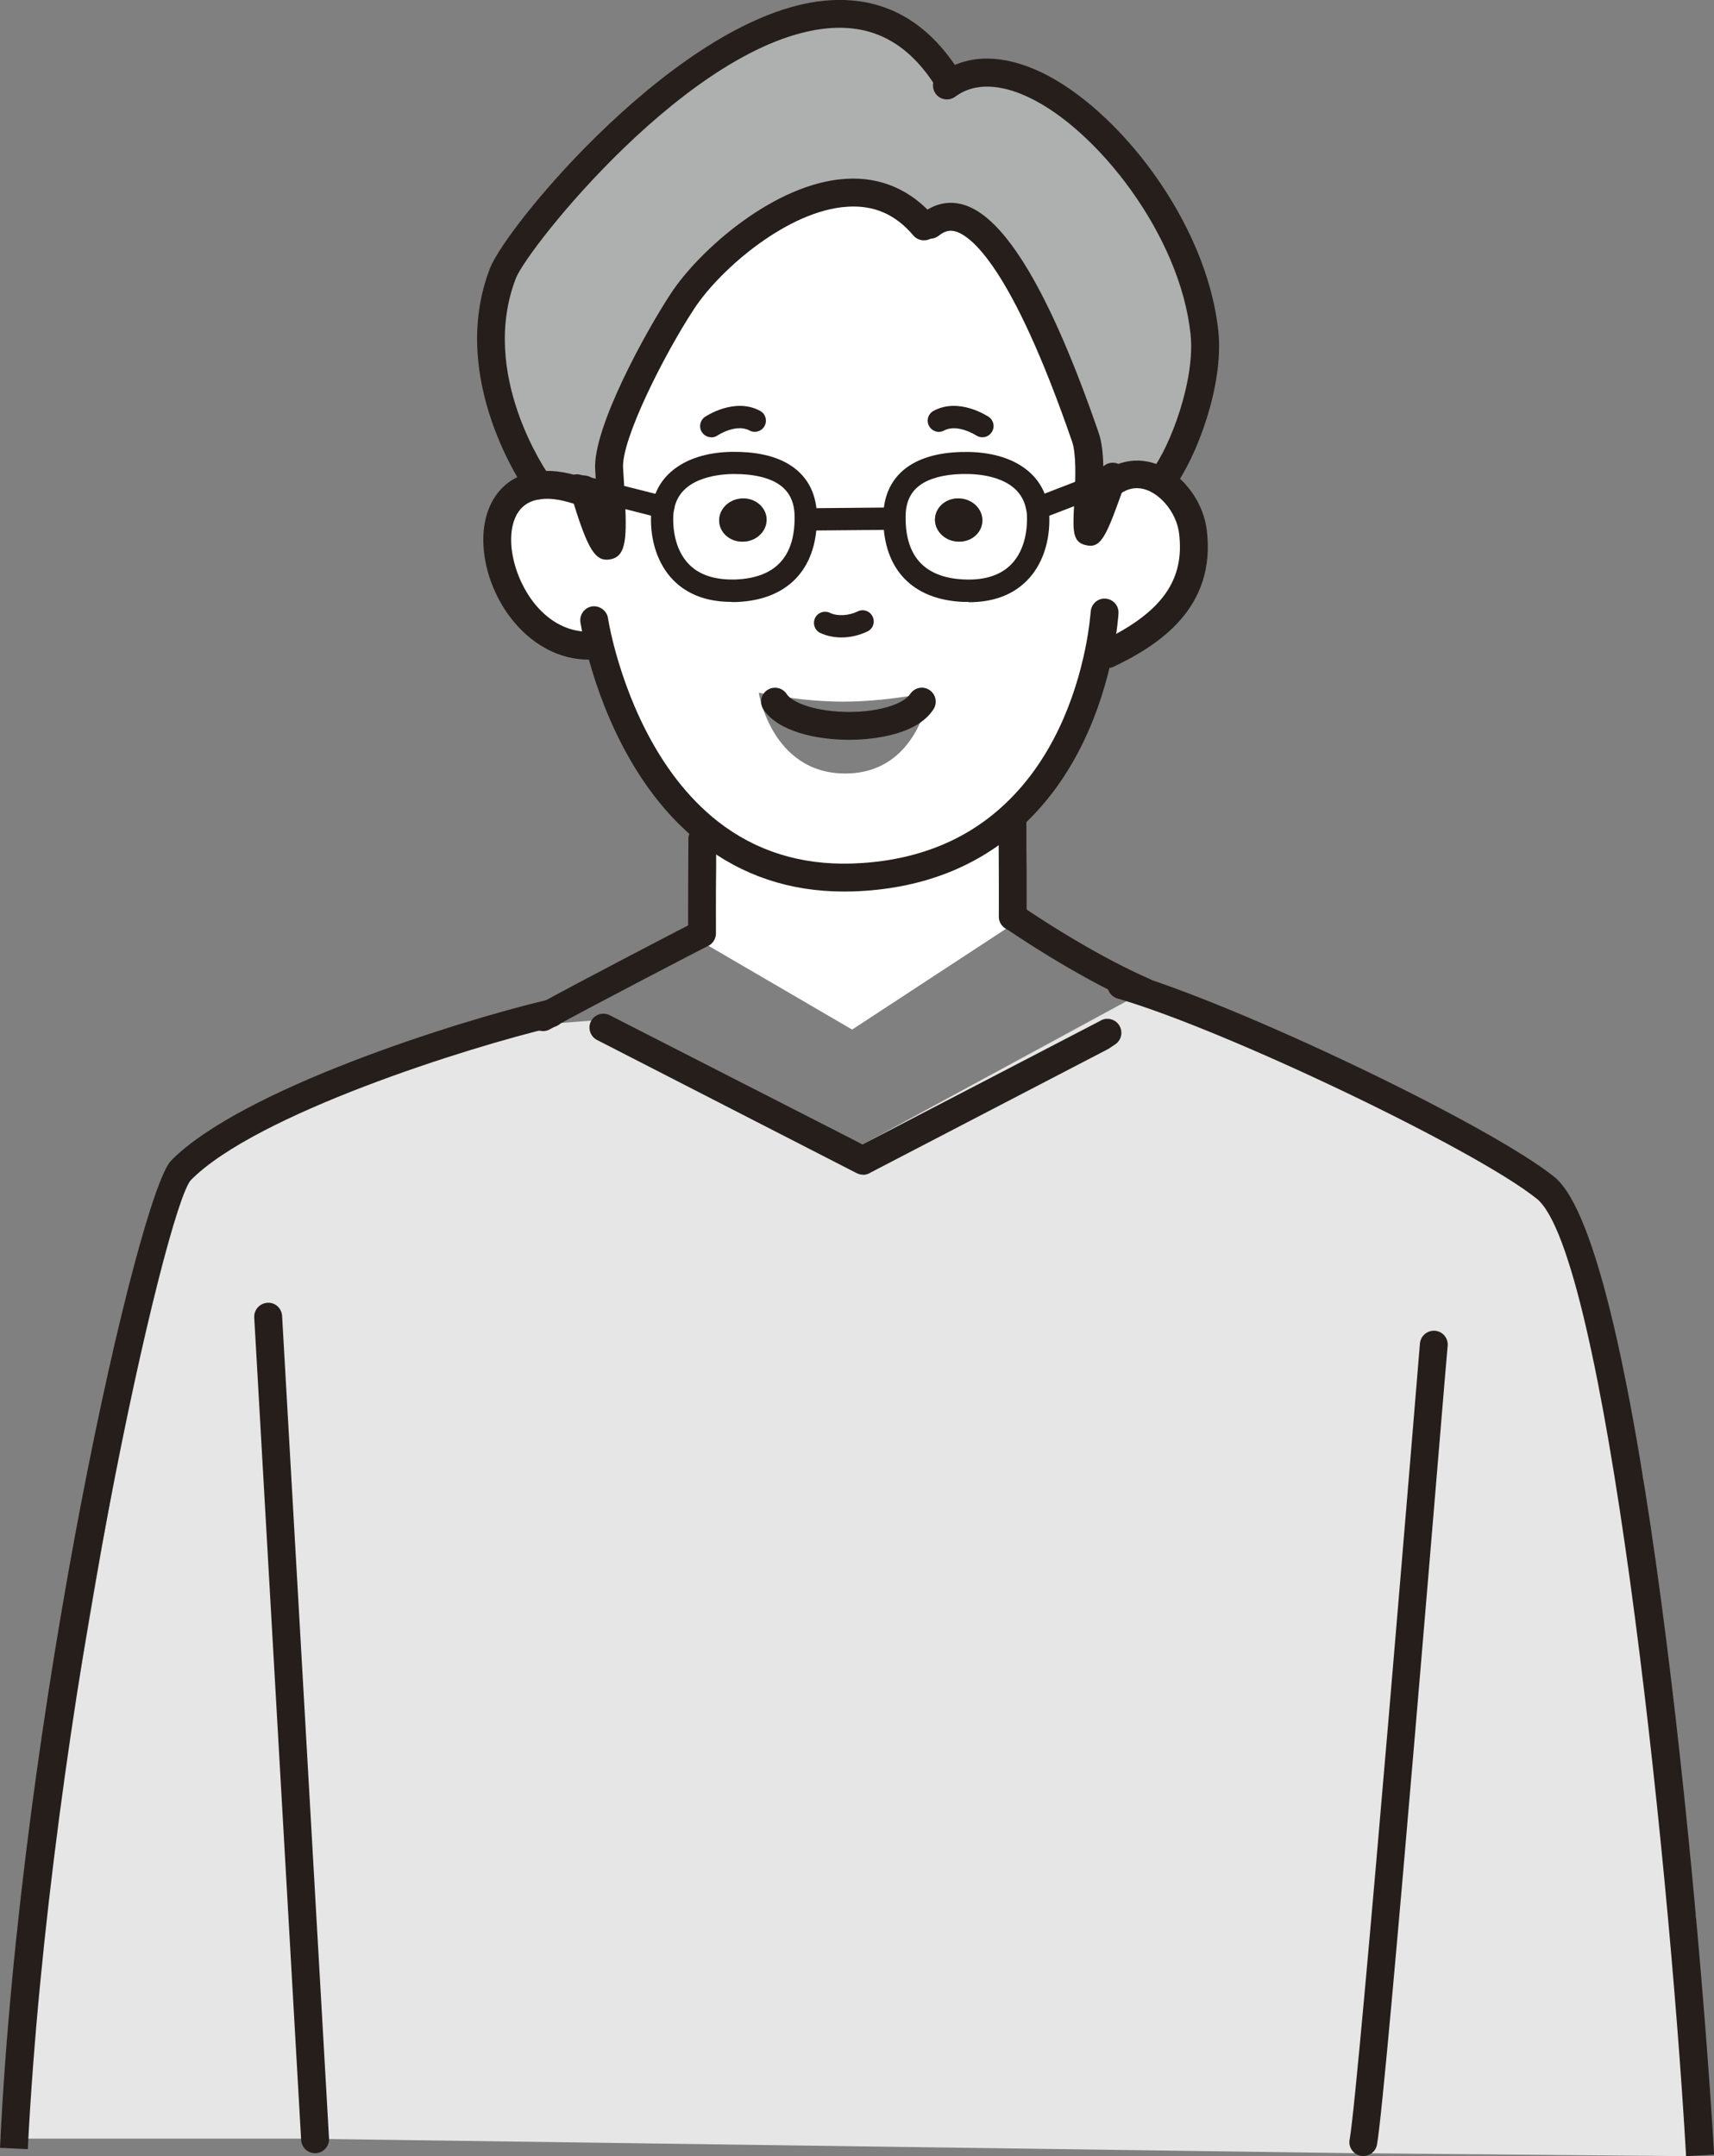 <?xml version="1.0" encoding="UTF-8"?>
<svg id="_レイヤー_2" data-name="レイヤー_2" xmlns="http://www.w3.org/2000/svg" viewBox="0 0 156.69 197.13">
  <rect x="0" y="0" width="156.69" height="197.13" fill="#808080" stroke="none"/>
  <defs>
    <style>
      .cls-1 {
        fill: #251e1b;
      }

      .cls-2 {
        fill: #fff;
      }

      .cls-3 {
        fill: #aeafaf;
      }

      .cls-4 {
        fill: none;
        stroke: #251e1b;
        stroke-linecap: round;
        stroke-linejoin: round;
        stroke-width: 2.5px;
      }

      .cls-5 {
        fill: #e6e6e6;
      }
    </style>
  </defs>
  <g id="_レイヤー_1-2" data-name="レイヤー_1">
    <g>
      <polygon class="cls-5" points=".04 195.53 9.29 141.53 15.66 106.08 43.61 94.13 54.06 93.31 78.86 104.63 104.62 90.65 142.08 107.6 143.31 115.12 150.17 134.92 155.04 175.28 154.14 197.13 123.85 196.86 27.52 195.53 .04 195.53"/>
      <g>
        <path class="cls-2" d="M93.64,83.82l-15.74,10.31-14.06-8.2.35-.59c-.02-2.23.02-4.56.02-8.63l.67-.58c3.29,2.57,7.56,4.27,13.06,4.09,6.38-.21,11-2.4,14.34-5.36l.29.33c0,4.07.04,6.38.02,8.62l1.06.02Z"/>
        <path class="cls-2" d="M94.89,47.09c.14,3.07-1.25,7.14-6.78,6.91-4.51-.18-6.33-2.94-6.34-6.61v-.24c.07-3.93,3.55-4.88,6.77-4.82,2.59.05,5.71,1.01,6.26,4.05.05.22.08.46.09.71ZM89.8,47.74c.1-1.08-.79-2.06-1.98-2.16-1.19-.11-2.23.68-2.34,1.77-.1,1.08.79,2.06,1.98,2.16,1.19.11,2.23-.68,2.34-1.77Z"/>
        <path class="cls-2" d="M100.43,59.67c-.85,4.05-2.96,10.57-8.16,15.18-3.33,2.97-7.95,5.15-14.34,5.36-5.51.18-9.77-1.52-13.06-4.09-6.25-4.87-8.98-12.87-10.02-16.92l-1.01-.17c-8.14,0-11.64-13.84-4.58-14.66.96-.13,2.12,0,3.5.44l.1-.42.57.14-.05.2c2.71,9,2.66,4.22,2.45.41l4.79,1.21h.01c-.05.23-.08.47-.09.72-.14,3.07,1.25,7.14,6.78,6.91,4.47-.18,6.3-2.9,6.34-6.52l7.59-.07.52-.02c.01,3.67,1.84,6.42,6.34,6.61,5.53.22,6.92-3.84,6.78-6.91-.01-.25-.04-.49-.09-.71l.84-.2,3.9-1.51c-.14,3.75-.63,6.74,1.93-.42,1.58-1.23,3.29-1.09,4.69-.21,1.51.94,2.65,2.71,2.89,4.5.74,5.71-2.91,8.91-7.76,11.24l-.85-.09ZM84.95,63.33h-.08s-3.9.82-7.78.82-7.73-.82-7.73-.82c0,0,1.19,7.39,7.91,7.39s7.68-7.39,7.68-7.39Z"/>
        <path class="cls-2" d="M73.66,47.15v.34c-.04,3.62-1.88,6.33-6.34,6.52-5.53.22-6.92-3.84-6.78-6.91.01-.25.04-.49.09-.72.56-3.03,3.67-3.99,6.26-4.04,3.23-.06,6.7.9,6.77,4.82ZM68.1,49.52c1.19-.1,2.08-1.08,1.98-2.16-.1-1.09-1.15-1.89-2.34-1.77-1.19.1-2.08,1.08-1.98,2.16.09,1.09,1.14,1.89,2.34,1.77Z"/>
        <path class="cls-2" d="M99.21,39.96c.4,1.14.4,3,.33,4.7l-3.9,1.51-.84.2c-.55-3.04-3.67-4-6.26-4.05-3.22-.06-6.7.9-6.77,4.82v.24l-.52.02-7.59.07v-.34c-.07-3.93-3.54-4.88-6.77-4.82-2.59.05-5.7,1.01-6.26,4.04h-.01l-4.79-1.21c-.05-.87-.11-1.69-.14-2.28-.19-3.22,4.25-11.59,6.71-15.34,3.54-5.39,15.31-14.84,22.07-6.83l.55-.15c5.41-4.39,11.7,12.18,14.19,19.42Z"/>
        <path class="cls-3" d="M101.59,43.89h-.02s-2.04.77-2.04.77c.07-1.7.07-3.56-.33-4.7-2.5-7.24-8.78-23.81-14.19-19.42l-.55.15c-6.76-8-18.53,1.44-22.07,6.83-2.46,3.74-6.9,12.11-6.71,15.34.03.59.09,1.42.14,2.28l-2.4-.61-.57-.14-.1.42c-1.38-.44-2.54-.57-3.5-.44-.28-.39-6.96-9.88-3.29-19.38,1.7-4.43,28.77-37,40.75-17.6l.15.22c7.52-4.96,21.9,9.86,23.25,22.83.49,4.65-2.02,11.04-3.83,13.39l-.13.19c-1.4-.88-3.11-1.02-4.69.21.04-.11.08-.23.13-.36Z"/>
        <path class="cls-1" d="M87.82,45.58c1.19.1,2.08,1.08,1.98,2.16-.1,1.09-1.14,1.89-2.34,1.77-1.19-.1-2.08-1.08-1.98-2.16.1-1.09,1.14-1.89,2.34-1.77Z"/>
        <path class="cls-1" d="M70.07,47.35c.1,1.08-.79,2.06-1.98,2.16-1.19.11-2.24-.68-2.34-1.77-.1-1.08.79-2.06,1.98-2.16,1.18-.11,2.23.68,2.34,1.77Z"/>
        <path class="cls-1" d="M124.63,197.12c-.08,0-.15,0-.23-.02-.69-.13-1.15-.79-1.02-1.48.84-4.55,6.39-72.39,6.43-72.82.08-.7.71-1.2,1.4-1.13.7.07,1.21.7,1.13,1.4-.19,1.77-5.6,68.37-6.46,73.01-.11.61-.65,1.04-1.25,1.04Z"/>
        <path class="cls-1" d="M119.19,195.55s0,0,0,0c0,0,0,0,0,0ZM119.19,195.54s0,0,0,0c0,0,0,0,0,0ZM119.19,195.54s0,0,0,0c0,0,0,0,0,0ZM119.19,195.54s0,0,0,0c0,0,0,0,0,0ZM119.19,195.53s0,0,0,0c0,0,0,0,0,0ZM119.19,195.53s0,0,0,0c0,0,0,0,0,0Z"/>
        <path class="cls-1" d="M28.8,196.86c-.68,0-1.24-.54-1.27-1.22l-4.29-75.2c-.03-.7.52-1.3,1.22-1.33.71-.05,1.3.52,1.33,1.22l4.29,75.2c.03.7-.52,1.3-1.22,1.33-.02,0-.04,0-.05,0Z"/>
        <path class="cls-1" d="M78.9,107.4c-.22,0-.44-.06-.64-.17l-23.74-12.18c-.61-.36-.81-1.14-.46-1.74.35-.61,1.14-.81,1.74-.46l23.05,11.78,21.68-11.27c.59-.39,1.38-.23,1.77.36.39.59.23,1.38-.36,1.77l-.6.4-21.75,11.31c-.21.14-.45.21-.7.21Z"/>
        <path class="cls-1" d="M92.58,85.07h-.01c-.7,0-1.27-.58-1.26-1.29.01-1.22,0-2.46,0-3.99,0-1.28-.02-2.77-.02-4.61,0-.7.57-1.27,1.27-1.27s1.27.57,1.27,1.27c0,1.84,0,3.32.02,4.6,0,1.55.01,2.8,0,4.03,0,.7-.58,1.26-1.27,1.26Z"/>
        <path class="cls-1" d="M64.18,86.61c-.7,0-1.27-.56-1.27-1.26-.01-1.23,0-2.48,0-4.04,0-1.28.02-2.76.02-4.6,0-.7.57-1.27,1.27-1.27s1.27.57,1.27,1.27c0,1.85,0,3.33-.02,4.62,0,1.54-.01,2.78,0,4,0,.7-.56,1.28-1.26,1.29h-.01Z"/>
        <path class="cls-1" d="M77.14,81.51c-4.94,0-9.32-1.47-13.04-4.37-6.47-5.05-9.34-13.2-10.47-17.6-.41-1.6-.56-2.61-.57-2.65-.1-.7.38-1.34,1.07-1.45.68-.09,1.34.38,1.45,1.07,0,0,.14.93.51,2.39,1.05,4.09,3.69,11.64,9.57,16.23,3.45,2.69,7.56,3.97,12.24,3.82,5.42-.18,9.98-1.88,13.53-5.04,4.8-4.25,6.87-10.23,7.76-14.49.43-2.08.51-3.48.52-3.49.04-.7.65-1.25,1.34-1.2.7.04,1.24.64,1.2,1.34,0,.06-.09,1.59-.57,3.87-.97,4.64-3.24,11.17-8.56,15.88-4.01,3.57-9.1,5.48-15.14,5.68-.28,0-.56.01-.84.01Z"/>
        <path class="cls-1" d="M53.84,60.31c-5.4,0-9.35-5.37-9.64-10.39-.22-3.76,1.71-6.44,4.91-6.81,1.15-.16,2.51,0,4.03.49.67.21,1.04.93.83,1.6-.21.67-.93,1.04-1.6.83-1.16-.37-2.15-.5-2.94-.39-2.63.31-2.76,2.99-2.69,4.13.2,3.35,2.77,7.99,7.09,7.99.7,0,1.27.57,1.27,1.27s-.57,1.27-1.27,1.27Z"/>
        <path class="cls-1" d="M101.28,61.04c-.47,0-.93-.27-1.15-.72-.3-.64-.04-1.4.6-1.7,5.5-2.63,7.61-5.6,7.05-9.92-.19-1.4-1.11-2.84-2.3-3.58-.78-.49-1.96-.85-3.23.14l-.07.06c-.07.06-.15.12-.22.2-.5.5-1.3.5-1.8,0s-.5-1.3,0-1.8c.13-.13.26-.24.4-.35l.09-.07c1.89-1.47,4.19-1.58,6.19-.32,1.82,1.13,3.19,3.26,3.47,5.41.93,7.17-4.39,10.6-8.47,12.55-.18.09-.37.13-.55.13Z"/>
        <path class="cls-1" d="M76.93,58.28c-.69,0-1.36-.14-1.94-.41-.51-.24-.72-.85-.48-1.36.24-.51.85-.72,1.36-.48.67.33,1.72.27,2.54-.13.51-.25,1.12-.04,1.36.47.25.51.04,1.12-.47,1.36-.74.36-1.58.55-2.38.55Z"/>
        <path class="cls-1" d="M99.65,49.89c-.11,0-.23-.01-.35-.04-1.29-.26-1.23-1.37-1.1-3.82.02-.45.05-.92.07-1.42.03-.78.13-3.12-.26-4.23-5.59-16.2-9.32-18.84-10.66-19.22-.36-.1-.86-.15-1.52.38-.55.44-1.35.36-1.79-.19-.44-.55-.36-1.35.19-1.79,1.16-.94,2.48-1.24,3.83-.85,3.82,1.09,7.98,8.1,12.37,20.84.3.86.41,1.95.43,3.09.34-.31.83-.43,1.3-.26.66.24,1.01.96.77,1.63-.03.1-.06.17-.09.25-.01.05-.03.1-.05.14-.03.07-.05.14-.08.2-1.43,4.01-1.94,5.3-3.04,5.3Z"/>
        <path class="cls-1" d="M106.28,45.11c-.27,0-.55-.09-.78-.27-.56-.43-.66-1.23-.23-1.79,1.71-2.21,4.01-8.32,3.57-12.47-.95-9.1-8.55-18.73-14.79-21.68-1.81-.86-4.41-1.59-6.49-.22-.1.06-.16.1-.21.14-.55.43-1.36.34-1.79-.22s-.34-1.36.22-1.79c.13-.1.28-.21.43-.29,2.39-1.57,5.49-1.56,8.94.07,6.99,3.31,15.18,13.63,16.23,23.72.52,4.91-2.04,11.64-4.09,14.3-.25.32-.63.49-1.01.49Z"/>
        <path class="cls-1" d="M89.81,39.98c-.2,0-.39-.06-.57-.17-.03-.02-1.72-1.1-2.93-.45-.5.27-1.11.08-1.38-.42s-.08-1.11.42-1.38c2.32-1.25,4.92.48,5.03.55.47.32.59.95.27,1.42-.2.29-.52.45-.85.45Z"/>
        <path class="cls-1" d="M65.03,39.98c-.33,0-.65-.16-.85-.45-.32-.47-.19-1.1.27-1.42.11-.07,2.71-1.8,5.03-.55.5.27.68.88.42,1.38-.27.5-.88.68-1.38.42-1.23-.66-2.91.44-2.92.45-.18.12-.37.18-.57.18Z"/>
        <path class="cls-1" d="M88.55,55.03c-.16,0-.32,0-.48,0-4.64-.19-7.31-2.97-7.32-7.62h0v-.25c.04-2.16.98-3.81,2.72-4.79,1.3-.73,3.01-1.08,5.09-1.05,4,.08,6.7,1.9,7.25,4.89.06.25.09.54.11.86.11,2.4-.63,4.6-2.05,6.02-1.3,1.31-3.08,1.97-5.32,1.97ZM82.79,47.39c.01,3.56,1.82,5.44,5.36,5.59,1.85.08,3.3-.38,4.27-1.36,1.43-1.44,1.5-3.62,1.46-4.49,0-.2-.03-.37-.07-.54-.52-2.86-3.87-3.23-5.29-3.25-1.69-.04-3.08.24-4.05.78-1.11.63-1.66,1.62-1.68,3.04v.23Z"/>
        <path class="cls-1" d="M66.89,55.03c-2.23,0-4.02-.66-5.32-1.97-1.41-1.42-2.16-3.62-2.05-6.02.01-.31.05-.6.11-.89.55-2.94,3.25-4.76,7.24-4.84,2.05-.03,3.79.31,5.09,1.05,1.74.98,2.68,2.63,2.72,4.78v.36h0c-.05,4.6-2.72,7.35-7.32,7.54-.16,0-.32,0-.48,0ZM67.18,43.34c-.09,0-.18,0-.27,0-1.41.03-4.76.4-5.28,3.2-.04.21-.07.39-.08.58-.04.87.02,3.05,1.46,4.5.97.98,2.42,1.42,4.27,1.36,3.52-.15,5.32-2,5.36-5.5v-.33c-.03-1.4-.58-2.39-1.68-3.02-.91-.52-2.22-.79-3.78-.79ZM73.66,47.49h0,0Z"/>
        <path class="cls-1" d="M60.62,47.39c-.08,0-.17,0-.25-.03l-7.89-2c-.54-.15-.86-.71-.71-1.25.15-.54.71-.86,1.25-.71l3.06.78,4.79,1.21c.55.14.88.69.74,1.24-.12.46-.53.77-.99.77Z"/>
        <path class="cls-1" d="M95.64,47.19c-.41,0-.79-.25-.95-.65-.2-.53.06-1.12.58-1.32l5.94-2.3c.52-.2,1.12.06,1.32.59.2.53-.06,1.12-.59,1.32l-5.93,2.29c-.12.05-.25.07-.37.07Z"/>
        <path class="cls-1" d="M73.66,48.51c-.56,0-1.01-.45-1.02-1.01,0-.56.45-1.02,1.01-1.03l7.59-.07h0c.56,0,1.01.45,1.02,1.01,0,.56-.45,1.02-1.01,1.03l-7.59.07h0Z"/>
        <path class="cls-1" d="M55.45,51.17c-1.18,0-1.86-1.34-3.29-6.06-.2-.67.18-1.39.85-1.59.58-.17,1.18.08,1.47.58v-.03c-.03-.43-.05-.82-.07-1.14-.23-3.81,4.65-12.66,6.92-16.1,2.62-3.99,9.51-10.09,15.99-10.48,3.18-.21,6.01,1.03,8.12,3.52.45.54.39,1.34-.15,1.8-.54.46-1.34.39-1.8-.15-1.62-1.91-3.58-2.78-6.02-2.62-5.36.32-11.58,5.63-14.01,9.33-2.76,4.2-6.66,11.96-6.5,14.56.02.32.04.7.07,1.12l.07,1.17c.23,4.1.18,5.8-1.32,6.06-.11.02-.23.03-.33.03Z"/>
        <path class="cls-1" d="M49.27,45.66c-.32,0-.65-.12-.89-.37-.05-.05-.11-.11-.15-.17-.3-.42-7.34-10.49-3.44-20.58C46.26,20.68,62.25,1.29,75.41.06c5.21-.48,9.36,1.76,12.39,6.66.37.6.18,1.38-.42,1.75-.6.37-1.38.18-1.75-.42-2.51-4.06-5.78-5.85-9.98-5.46-12.43,1.16-27.45,20.14-28.49,22.85-3.37,8.73,2.73,17.6,3.13,18.17.37.5.33,1.21-.12,1.66-.25.25-.58.38-.9.38Z"/>
      </g>
      <g>
        <path class="cls-1" d="M77.64,67.64c-2.93,0-6.53-.74-7.86-2.8-.38-.59-.21-1.38.38-1.76.59-.38,1.38-.21,1.76.38.51.79,2.68,1.63,5.71,1.63h0c2.97,0,5.05-.82,5.57-1.63.38-.59,1.17-.77,1.76-.38.59.38.76,1.17.38,1.76-1.66,2.6-6.33,2.8-7.72,2.8h0Z"/>
        <path class="cls-1" d="M154.14,197.13c-1.65-28.54-7.47-82.57-13.66-87.54-5.66-4.54-28.58-15.49-38.32-18.3-.68-.2-1.07-.9-.87-1.58.2-.68.9-1.07,1.58-.87,10.18,2.93,33.27,13.98,39.22,18.76,7.85,6.31,13.32,67.16,14.61,89.39"/>
        <path class="cls-1" d="M0,196.37c1.88-39.67,12.65-87.27,15.66-90.28,6.42-6.47,25.95-12.68,34.4-14.68.69-.16,1.37.26,1.53.95s-.26,1.37-.95,1.53c-7.89,1.86-27.21,7.97-33.18,13.99-2.28,2.4-12.89,48.84-14.92,88.61"/>
      </g>
      <path class="cls-4" d="M63.92,85.49s-10.39,5.37-14.27,7.53"/>
      <path class="cls-4" d="M92.58,83.8s6.17,4.3,12.04,6.86"/>
    </g>
  </g>
</svg>